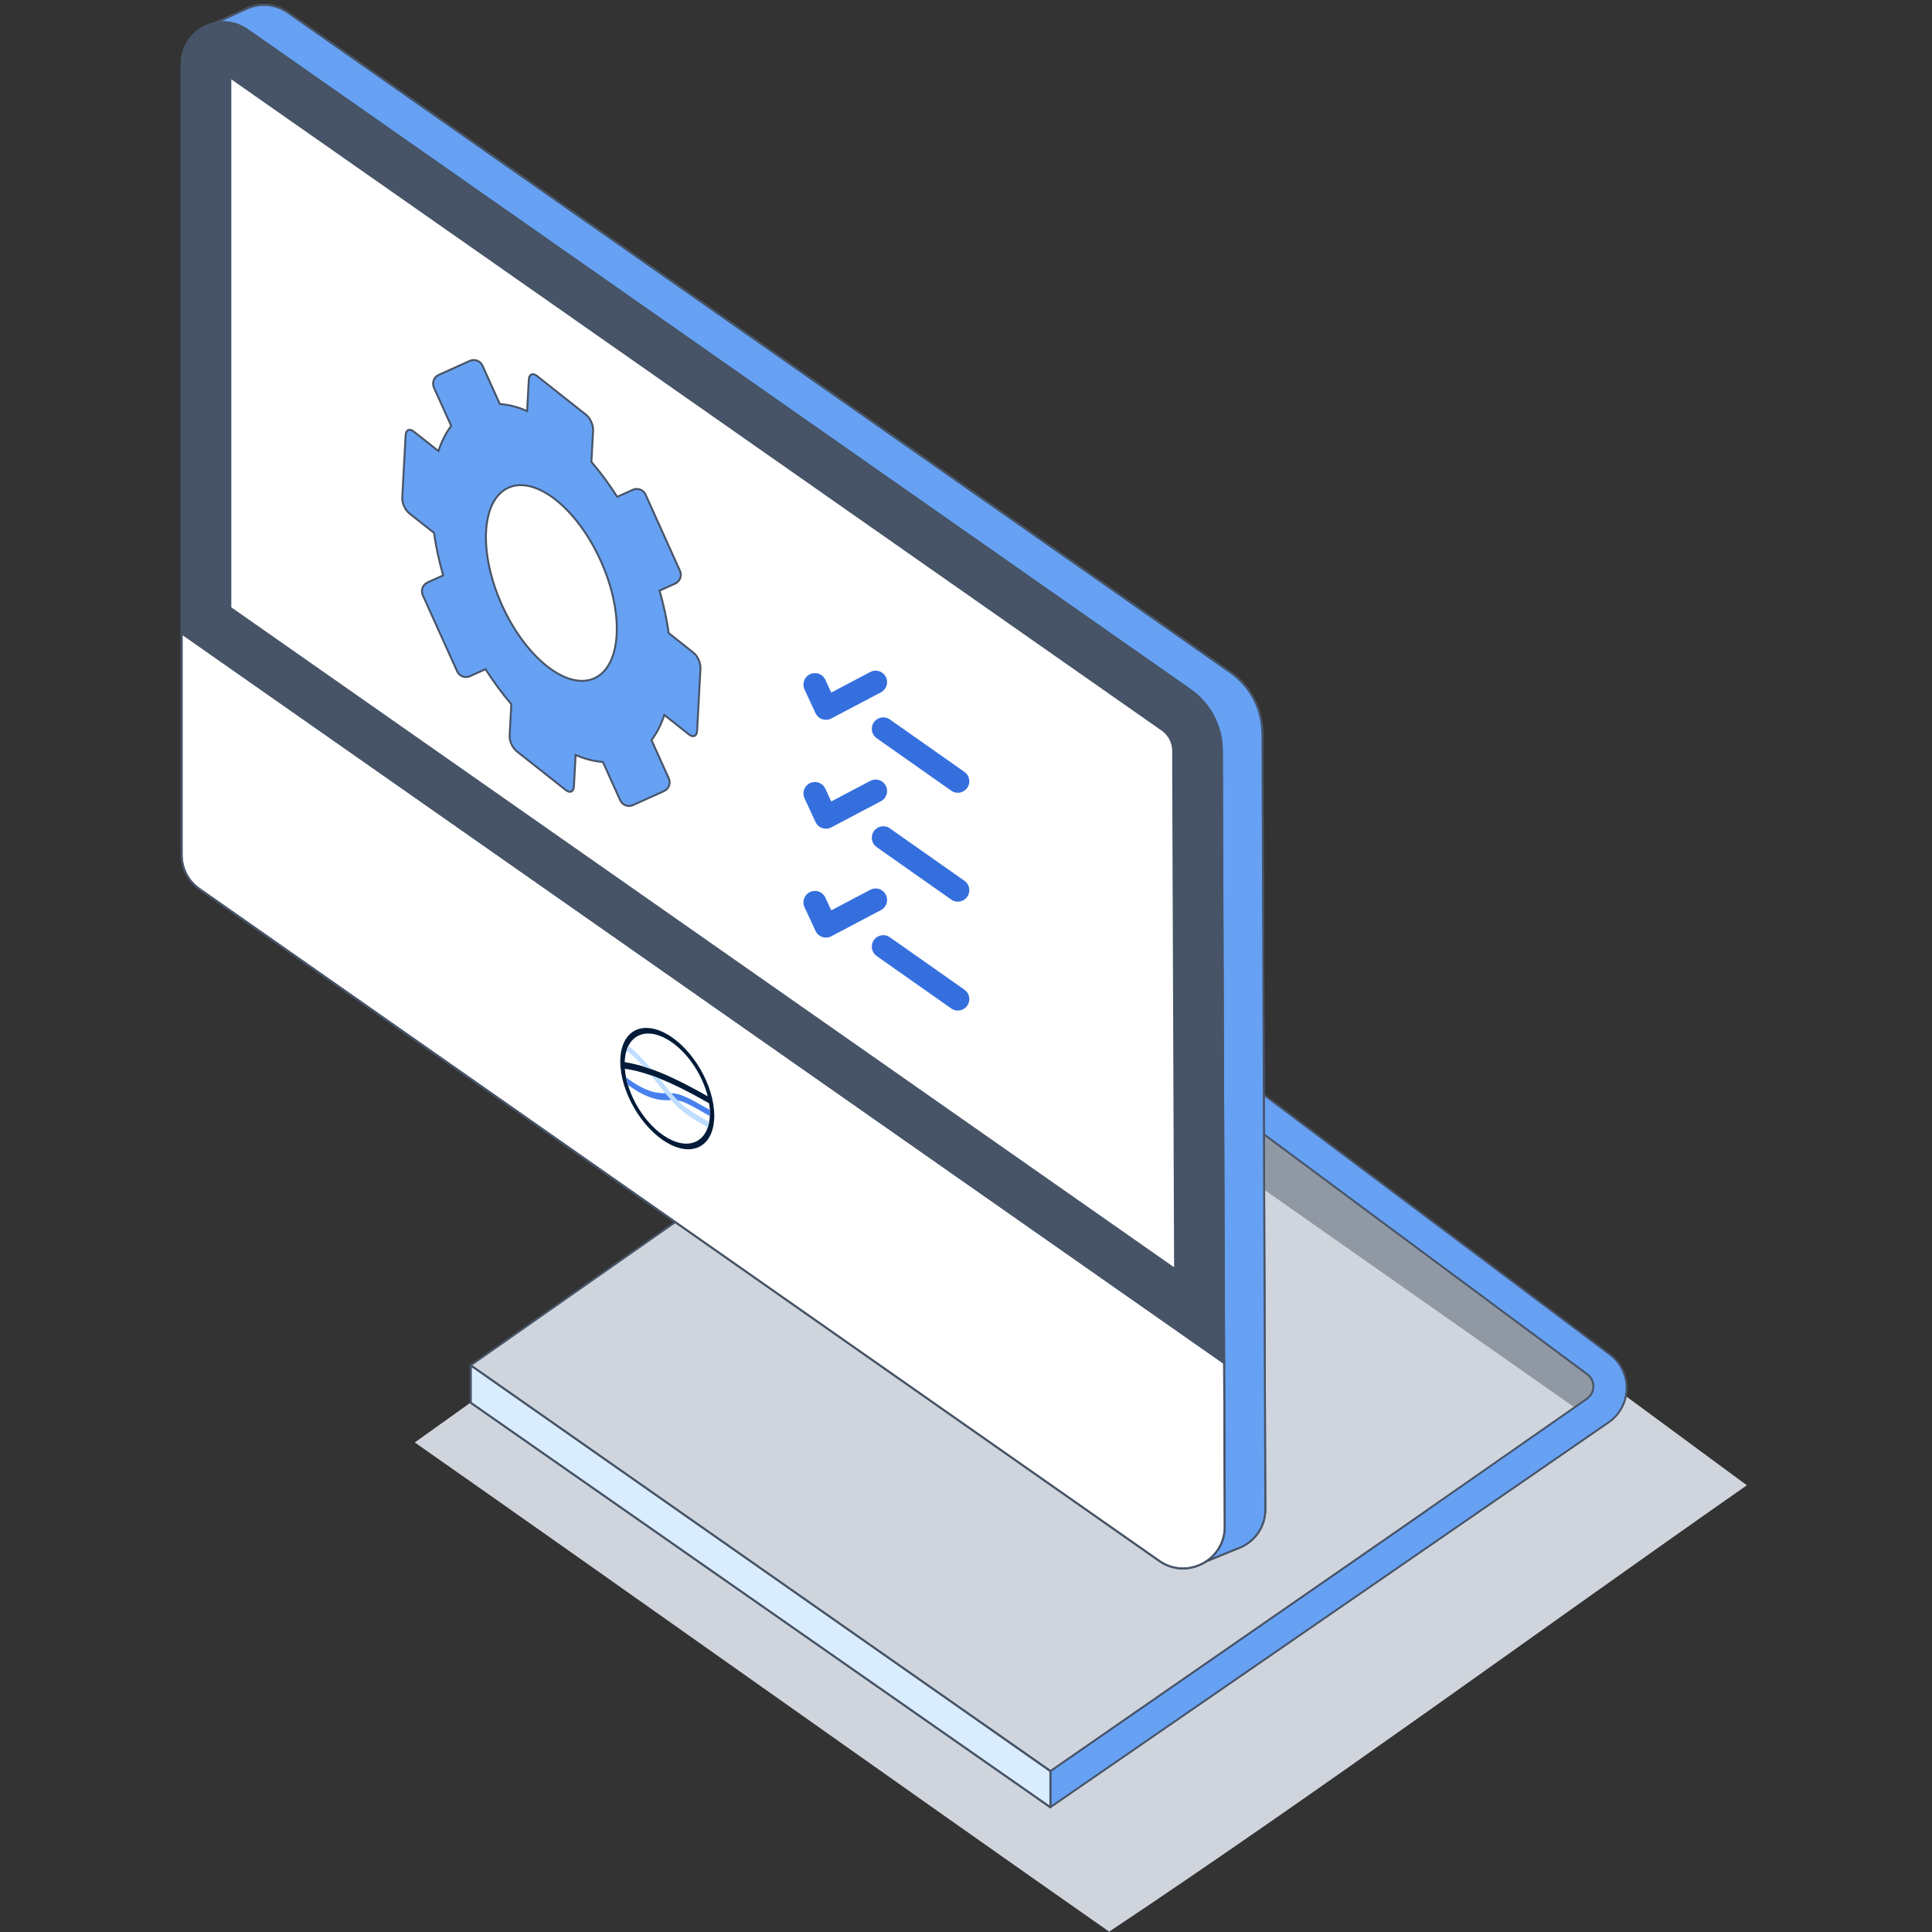 <svg width="400" height="400" viewBox="0 0 400 400" fill="none" xmlns="http://www.w3.org/2000/svg">
<rect x="0" y="0" width="400" height="400" fill="#333333" stroke="none"/>
<path d="M85.877 298.646C129.906 329.46 185.611 369.119 229.643 399.93C274.307 370.154 317.687 338.267 361.663 307.511C315.633 273.601 269.214 239.336 223.184 205.427C181.317 233.744 139.39 262 97.52 290.32L85.877 298.646Z" fill="#D0D5DD"/>
<path d="M205.521 200.709C209.807 198.532 214.11 196.372 218.396 194.194C256.711 222.944 295.026 251.693 333.324 280.442C338.056 283.991 337.901 291.122 333.05 294.482C294.529 321.037 256.008 347.609 217.47 374.164V366.672C243.442 348.689 269.397 330.706 295.352 312.74C267.168 292.699 238.985 272.676 210.801 252.636C209.053 237.43 207.287 222.241 205.538 207.035C205.058 205.526 204.51 203.057 205.521 200.692V200.709Z" fill="#67A1F3"/>
<path d="M218.396 194.194C214.11 196.372 209.807 198.532 205.521 200.709V200.692C204.51 203.057 205.058 205.526 205.538 207.035C207.287 222.241 209.053 237.43 210.801 252.636C238.985 272.676 267.168 292.699 295.352 312.74C269.397 330.706 243.442 348.689 217.47 366.672L216.66 366.085L215.004 372.466L217.47 374.164C256.008 347.609 294.529 321.037 333.05 294.482C337.901 291.122 338.056 283.991 333.324 280.442C295.026 251.693 256.711 222.944 218.396 194.194Z" stroke="#475467" stroke-width="0.4"/>
<path d="M97.451 282.671L181.469 223.853C185.858 226.938 190.264 230.041 194.653 233.127C194.43 216.961 194.207 200.778 193.984 184.612C238.865 217.921 283.746 251.23 328.627 284.523C330.341 285.791 330.307 288.363 328.558 289.597L289.558 316.769C265.54 333.398 241.505 350.044 217.487 366.673C177.475 338.661 137.48 310.666 97.468 282.654L97.451 282.671Z" fill="white"/>
<path opacity="0.6" d="M97.451 282.671L181.469 223.853C185.858 226.938 190.264 230.041 194.653 233.127C194.43 216.961 194.207 200.778 193.984 184.612C238.865 217.921 283.746 251.23 328.627 284.523C330.341 285.791 330.307 288.363 328.558 289.597L289.558 316.769C265.54 333.398 241.505 350.044 217.487 366.673C177.475 338.661 137.48 310.666 97.468 282.654L97.451 282.671Z" fill="#475467"/>
<path opacity="0.33" d="M194.036 189.239C194.019 187.697 194.001 186.171 193.967 184.628C197.584 187.319 201.202 189.994 204.819 192.685C201.219 191.537 197.619 190.388 194.036 189.239Z" fill="#EAECF0"/>
<path d="M181.47 223.869C185.859 226.955 190.264 230.058 194.653 233.144C194.499 221.726 194.345 210.326 194.173 198.909C238.111 229.732 282.049 260.556 325.97 291.379L289.541 316.768C265.523 333.397 241.488 350.043 217.471 366.672C177.458 338.66 137.463 310.665 97.451 282.653L181.47 223.835V223.869Z" fill="#D0D5DD"/>
<path d="M97.451 282.671H97.251V282.567L97.336 282.507L97.451 282.671ZM181.469 223.853L181.355 223.689C181.424 223.641 181.516 223.641 181.585 223.689L181.469 223.853ZM194.653 233.127L194.853 233.124C194.854 233.2 194.812 233.269 194.746 233.304C194.68 233.339 194.599 233.334 194.538 233.291L194.653 233.127ZM193.984 184.612L193.784 184.615C193.783 184.539 193.825 184.468 193.893 184.434C193.961 184.399 194.042 184.406 194.103 184.451L193.984 184.612ZM328.627 284.523L328.508 284.683L328.508 284.683L328.627 284.523ZM328.558 289.597L328.674 289.76L328.673 289.761L328.558 289.597ZM289.558 316.769L289.672 316.933L289.671 316.933L289.558 316.769ZM217.487 366.673L217.601 366.837C217.532 366.885 217.441 366.885 217.373 366.837L217.487 366.673ZM97.451 283.149L97.336 283.312L97.251 283.253V283.149H97.451ZM97.336 282.507L181.355 223.689L181.584 224.016L97.565 282.835L97.336 282.507ZM181.585 223.689C183.779 225.232 185.978 226.779 188.176 228.326C190.375 229.874 192.573 231.421 194.768 232.964L194.538 233.291C192.343 231.748 190.145 230.201 187.946 228.653C185.747 227.106 183.549 225.559 181.354 224.016L181.585 223.689ZM194.453 233.13C194.341 225.047 194.23 216.96 194.118 208.872C194.007 200.785 193.895 192.698 193.784 184.615L194.184 184.609C194.295 192.692 194.407 200.779 194.518 208.867C194.63 216.954 194.741 225.041 194.853 233.124L194.453 233.13ZM194.103 184.451C238.984 217.761 283.865 251.07 328.746 284.362L328.508 284.683C283.627 251.391 238.746 218.082 193.865 184.772L194.103 184.451ZM328.746 284.362C330.571 285.712 330.533 288.448 328.674 289.76L328.443 289.434C330.081 288.277 330.112 285.87 328.508 284.683L328.746 284.362ZM328.673 289.761L289.672 316.933L289.443 316.605L328.444 289.433L328.673 289.761ZM289.671 316.933C277.663 325.248 265.649 333.567 253.636 341.885C241.623 350.204 229.61 358.523 217.601 366.837L217.374 366.508C229.382 358.194 241.395 349.875 253.409 341.556C265.422 333.238 277.435 324.919 289.444 316.605L289.671 316.933ZM217.373 366.837C197.367 352.831 177.361 338.953 157.355 325.075C137.349 311.197 117.342 297.319 97.336 283.312L97.565 282.985C117.571 296.991 137.577 310.868 157.583 324.746C177.589 338.624 197.596 352.503 217.602 366.509L217.373 366.837ZM97.251 283.149V282.671H97.65V283.149H97.251Z" fill="#475467"/>
<path d="M43.09 5.412C45.627 4.264 48.164 3.098 50.718 1.949C53.393 0.595 56.736 0.595 59.581 2.567C124.657 48.116 189.716 93.666 254.791 139.215C258.906 142.095 261.357 146.775 261.374 151.798C261.58 205.354 261.786 258.909 261.974 312.465C261.974 316.545 259.317 319.631 255.94 320.711C253.334 321.773 250.746 322.836 248.14 323.916C246.374 321.173 244.608 318.448 242.86 315.705L49.673 180.479C47.358 178.868 45.987 176.227 45.987 173.416V9.921C45.027 8.412 44.05 6.921 43.09 5.412Z" fill="#67A1F3" stroke="#475467" stroke-width="0.4" stroke-miterlimit="10"/>
<path d="M261.974 312.465C261.786 258.91 261.58 205.354 261.374 151.799L49.673 180.479L242.86 315.705C244.608 318.448 246.374 321.174 248.14 323.917C250.746 322.837 253.334 321.774 255.94 320.711C259.317 319.631 261.974 316.545 261.974 312.465Z" fill="#67A1F3"/>
<path d="M43.09 5.412C45.627 4.264 48.164 3.098 50.718 1.949C53.393 0.595 56.736 0.595 59.581 2.567C124.657 48.116 189.716 93.666 254.791 139.215C258.906 142.095 261.357 146.775 261.374 151.798C261.58 205.354 261.786 258.909 261.974 312.465C261.974 316.545 259.317 319.631 255.94 320.711C253.334 321.773 250.746 322.836 248.14 323.916C246.374 321.173 244.608 318.448 242.86 315.705L49.673 180.479C47.358 178.868 45.987 176.227 45.987 173.416V9.921C45.027 8.412 44.05 6.921 43.09 5.412Z" stroke="#475467" stroke-width="0.4" stroke-miterlimit="10"/>
<path d="M51.181 6.166C116.257 51.716 181.316 97.265 246.391 142.815C250.506 145.695 252.957 150.375 252.974 155.398C253.18 208.953 253.386 262.509 253.574 316.064C253.609 323.059 245.723 327.173 239.997 323.162L41.29 184.062C38.975 182.45 37.604 179.81 37.604 176.999V13.246C37.604 6.269 45.456 2.172 51.181 6.183V6.166Z" fill="white"/>
<path d="M97.452 282.67C137.464 310.682 177.459 338.677 217.472 366.689V374.181C177.459 346.255 137.464 318.328 97.452 290.419V282.688V282.67Z" fill="#D9EDFF" stroke="#475467" stroke-width="0.4" stroke-miterlimit="10" stroke-linejoin="round"/>
<path d="M97.451 282.67H97.251L97.566 282.507L97.451 282.67ZM217.471 366.689L217.586 366.526L217.671 366.585V366.689H217.471ZM217.471 374.181H217.671L217.356 374.345L217.471 374.181ZM97.451 290.419L97.337 290.583L97.251 290.524V290.419H97.451ZM97.566 282.507C117.572 296.513 137.574 310.514 157.576 324.516C177.578 338.518 197.579 352.52 217.586 366.526L217.356 366.853C197.35 352.847 177.348 338.845 157.346 324.844C137.344 310.842 117.343 296.84 97.336 282.834L97.566 282.507ZM217.356 374.345C177.344 346.419 137.349 318.492 97.337 290.583L97.566 290.255C137.578 318.164 177.573 346.091 217.585 374.017L217.356 374.345ZM97.251 290.419V282.67H97.651V290.419H97.251ZM217.671 366.689V374.181H217.271V366.689H217.671Z" fill="#475467"/>
<path d="M37.603 131.089V176.999C37.706 177.856 37.929 179.022 38.512 180.308C39.352 182.159 40.517 183.393 41.272 184.062L239.979 323.162C245.705 327.174 253.591 323.059 253.556 316.065C253.522 304.819 253.471 293.556 253.436 282.31L37.586 131.089H37.603Z" fill="white"/>
<path d="M51.181 6.166C116.257 51.716 181.316 97.265 246.391 142.815C250.506 145.695 252.957 150.375 252.974 155.398C253.18 208.953 253.386 262.509 253.574 316.064C253.609 323.059 245.723 327.173 239.997 323.162L41.29 184.062C38.975 182.45 37.604 179.81 37.604 176.999V13.246C37.604 6.269 45.456 2.172 51.181 6.183V6.166Z" stroke="#475467" stroke-width="0.4" stroke-miterlimit="10"/>
<path d="M253.643 282.31L37.604 131.089" stroke="#475467" stroke-width="0.4" stroke-miterlimit="10"/>
<path d="M51.181 6.166C116.257 51.716 181.316 97.265 246.391 142.815C250.506 145.695 252.957 150.375 252.974 155.398C253.18 208.953 253.386 262.509 253.574 316.064C253.609 323.059 245.723 327.173 239.997 323.162L41.29 184.062C38.975 182.45 37.604 179.81 37.604 176.999V13.246C37.604 6.269 45.456 2.172 51.181 6.183V6.166Z" stroke="#475467" stroke-width="0.4" stroke-miterlimit="10"/>
<path d="M253.643 282.31L37.604 131.089" stroke="#475467" stroke-width="0.4" stroke-miterlimit="10"/>
<path d="M47.89 16.419V125.741L243.083 262.373C242.946 227.863 242.826 193.371 242.688 158.862V155.433C242.671 153.77 241.848 152.193 240.477 151.25L143.343 83.243L47.873 16.419M46.244 4.607C47.907 4.607 49.604 5.087 51.164 6.167C116.24 51.717 181.299 97.266 246.374 142.816C250.489 145.696 252.94 150.393 252.957 155.399C253.112 197.657 253.266 239.915 253.437 282.173L37.587 131.09V13.247C37.587 8.156 41.77 4.59 46.244 4.607Z" fill="#475467"/>
<path d="M37.604 131.089L253.455 282.173L253.643 282.31" stroke="#475467" stroke-width="0.4" stroke-miterlimit="10"/>
<path fill-rule="evenodd" clip-rule="evenodd" d="M147.88 230.998C147.88 237.202 143.525 239.717 138.152 236.615C132.779 233.512 128.424 225.968 128.423 219.764C128.423 213.56 132.779 211.045 138.151 214.147C143.524 217.25 147.88 224.794 147.88 230.998ZM146.978 230.477C146.978 236.106 143.027 238.388 138.152 235.573C133.561 232.922 129.788 226.696 129.365 221.278C131.038 221.508 132.805 221.947 134.744 222.624C138.711 224.006 142.777 226.121 146.815 228.426C146.922 229.121 146.978 229.808 146.978 230.477ZM146.524 226.981C141.235 223.979 137.284 222.115 133.816 220.996C132.299 220.5 130.796 220.13 129.332 219.904C129.506 214.554 133.388 212.439 138.151 215.189C142.047 217.438 145.353 222.262 146.524 226.981Z" fill="#021B39"/>
<path d="M136.489 223.274C136.896 223.764 137.294 224.265 137.692 224.768C138.538 225.834 139.388 226.906 140.306 227.83L140.309 227.831C141.389 228.913 142.726 229.929 145.076 231.286L146.823 232.295C146.752 232.692 146.656 233.064 146.537 233.412L145.076 232.568C141.822 230.689 140.366 229.388 138.972 227.772L138.969 227.772C138.137 226.808 137.326 225.803 136.516 224.798C135.928 224.069 135.344 223.325 134.74 222.621C135.321 222.824 135.904 223.042 136.489 223.274Z" fill="#BEDDFF"/>
<path d="M129.717 217.498C129.825 217.156 129.954 216.837 130.103 216.542C131.841 217.903 133.415 219.615 134.901 221.364C134.534 221.233 134.172 221.11 133.816 220.995C133.599 220.924 133.382 220.855 133.165 220.79C132.06 219.556 130.926 218.421 129.717 217.498Z" fill="#BEDDFF"/>
<path d="M146.962 231.082C146.973 230.885 146.978 230.684 146.978 230.478C146.978 230.253 146.972 230.027 146.959 229.799C142.786 227.398 141.04 226.492 139.272 226.343C139.167 226.331 139.066 226.327 138.964 226.325C139.405 226.864 139.831 227.354 140.309 227.832C141.761 228.072 143.401 229.021 146.742 230.954L146.743 230.955C146.815 230.997 146.888 231.039 146.962 231.082Z" fill="#4881EE"/>
<path d="M129.613 223.043C129.719 223.572 129.854 224.104 130.014 224.636C130.664 225.11 131.36 225.57 132.102 226.005C135.307 227.856 137.249 227.811 138.782 227.775C138.844 227.773 138.906 227.772 138.966 227.771C138.559 227.299 138.157 226.817 137.757 226.33C136.401 226.342 134.723 226.236 132.102 224.723C131.201 224.203 130.372 223.633 129.613 223.043Z" fill="#4881EE"/>
<path d="M182.875 150.9L198.31 161.757" stroke="#356FDE" stroke-width="4.75" stroke-miterlimit="10" stroke-linecap="round" stroke-linejoin="round"/>
<path d="M168.721 141.737L171.001 146.652L181.286 141.231" stroke="#356FDE" stroke-width="4.75" stroke-miterlimit="10" stroke-linecap="round" stroke-linejoin="round"/>
<path d="M182.875 173.446L198.31 184.303" stroke="#356FDE" stroke-width="4.75" stroke-miterlimit="10" stroke-linecap="round" stroke-linejoin="round"/>
<path d="M168.721 164.284L171.001 169.198L181.286 163.777" stroke="#356FDE" stroke-width="4.75" stroke-miterlimit="10" stroke-linecap="round" stroke-linejoin="round"/>
<path d="M182.875 195.992L198.31 206.849" stroke="#356FDE" stroke-width="4.75" stroke-miterlimit="10" stroke-linecap="round" stroke-linejoin="round"/>
<path d="M168.721 186.83L171.001 191.744L181.286 186.323" stroke="#356FDE" stroke-width="4.75" stroke-miterlimit="10" stroke-linecap="round" stroke-linejoin="round"/>
<path fill-rule="evenodd" clip-rule="evenodd" d="M133.658 102.409C133.204 101.402 132.019 100.954 131.012 101.408L127.788 102.864C126.102 100.218 124.306 97.791 122.444 95.618L122.795 89.109C122.854 88.006 122.2 86.556 121.333 85.871L111.163 77.83C110.297 77.145 109.546 77.484 109.486 78.587L109.136 85.096C107.201 84.267 105.301 83.772 103.48 83.645L99.903 75.72C99.448 74.713 98.264 74.266 97.257 74.72L90.847 77.613C89.841 78.067 89.393 79.252 89.847 80.259L93.424 88.183C92.314 89.633 91.429 91.385 90.771 93.385L85.657 89.342C84.791 88.657 84.04 88.995 83.981 90.098L83.283 103.045C83.224 104.148 83.878 105.597 84.744 106.282L89.858 110.325C90.256 113.16 90.888 116.112 91.757 119.126L88.532 120.582C87.525 121.036 87.077 122.221 87.532 123.228L94.651 139.001C95.105 140.007 96.29 140.455 97.296 140.001L100.522 138.545C102.207 141.19 104.003 143.617 105.865 145.791L105.514 152.3C105.455 153.403 106.109 154.852 106.975 155.537L117.146 163.578C118.012 164.263 118.763 163.925 118.822 162.822L119.173 156.312C121.108 157.141 123.008 157.637 124.829 157.763L128.406 165.688C128.86 166.695 130.045 167.143 131.052 166.689L137.461 163.795C138.468 163.341 138.916 162.156 138.462 161.15L134.885 153.225C135.994 151.775 136.88 150.023 137.538 148.023L142.651 152.066C143.518 152.751 144.268 152.412 144.328 151.309L145.026 138.363C145.085 137.26 144.431 135.81 143.564 135.125L138.451 131.083C138.053 128.248 137.421 125.296 136.552 122.283L139.777 120.827C140.784 120.373 141.231 119.188 140.777 118.182L133.658 102.409ZM103.94 125.314C108.857 136.208 117.416 142.975 123.057 140.429C128.698 137.883 129.286 126.987 124.369 116.093C119.452 105.199 110.892 98.432 105.251 100.978C99.61 103.525 99.023 114.42 103.94 125.314Z" fill="#67A1F3"/>
<path d="M131.012 101.408L131.095 101.591L131.012 101.408ZM127.788 102.864L127.619 102.971L127.712 103.117L127.87 103.046L127.788 102.864ZM122.444 95.618L122.244 95.607L122.24 95.687L122.292 95.748L122.444 95.618ZM122.795 89.109L122.994 89.12L122.994 89.12L122.795 89.109ZM121.333 85.871L121.457 85.714L121.457 85.714L121.333 85.871ZM111.163 77.83L111.039 77.987L111.039 77.987L111.163 77.83ZM109.486 78.587L109.686 78.598L109.486 78.587ZM109.136 85.096L109.057 85.28L109.32 85.392L109.335 85.107L109.136 85.096ZM103.48 83.645L103.297 83.727L103.347 83.836L103.466 83.844L103.48 83.645ZM97.257 74.72L97.175 74.538L97.257 74.72ZM90.847 77.613L90.93 77.795L90.847 77.613ZM89.847 80.259L89.665 80.341L89.847 80.259ZM93.424 88.183L93.583 88.305L93.656 88.21L93.606 88.101L93.424 88.183ZM90.771 93.385L90.647 93.541L90.871 93.719L90.961 93.447L90.771 93.385ZM85.657 89.342L85.533 89.499L85.533 89.499L85.657 89.342ZM83.981 90.098L83.781 90.088L83.781 90.088L83.981 90.098ZM83.283 103.045L83.483 103.055L83.483 103.055L83.283 103.045ZM84.744 106.282L84.868 106.125L84.868 106.125L84.744 106.282ZM89.858 110.325L90.056 110.297L90.045 110.218L89.982 110.168L89.858 110.325ZM91.757 119.126L91.839 119.309L91.997 119.237L91.949 119.071L91.757 119.126ZM88.532 120.582L88.45 120.4L88.532 120.582ZM97.296 140.001L97.214 139.819L97.296 140.001ZM100.522 138.545L100.69 138.438L100.597 138.292L100.439 138.363L100.522 138.545ZM105.865 145.791L106.065 145.801L106.069 145.721L106.017 145.66L105.865 145.791ZM105.514 152.3L105.714 152.311L105.714 152.311L105.514 152.3ZM106.975 155.537L107.1 155.38L107.1 155.38L106.975 155.537ZM117.146 163.578L117.27 163.422L117.27 163.422L117.146 163.578ZM118.822 162.822L119.022 162.833L119.022 162.833L118.822 162.822ZM119.173 156.312L119.252 156.129L118.989 156.016L118.973 156.302L119.173 156.312ZM124.829 157.763L125.011 157.681L124.962 157.572L124.843 157.564L124.829 157.763ZM128.406 165.688L128.588 165.606L128.406 165.688ZM131.052 166.689L131.134 166.871L131.052 166.689ZM137.461 163.795L137.379 163.613L137.461 163.795ZM134.885 153.225L134.726 153.103L134.653 153.198L134.702 153.307L134.885 153.225ZM137.538 148.023L137.662 147.866L137.438 147.689L137.348 147.961L137.538 148.023ZM142.651 152.066L142.527 152.223L142.527 152.223L142.651 152.066ZM144.328 151.309L144.128 151.298L144.128 151.298L144.328 151.309ZM145.026 138.363L145.225 138.374L145.225 138.374L145.026 138.363ZM143.564 135.125L143.688 134.968L143.688 134.968L143.564 135.125ZM138.451 131.083L138.253 131.11L138.264 131.19L138.327 131.239L138.451 131.083ZM136.552 122.283L136.47 122.1L136.312 122.172L136.36 122.338L136.552 122.283ZM139.777 120.827L139.695 120.645L139.777 120.827ZM131.095 101.591C132.001 101.182 133.067 101.585 133.476 102.491L133.84 102.326C133.34 101.219 132.037 100.726 130.93 101.226L131.095 101.591ZM127.87 103.046L131.095 101.591L130.93 101.226L127.705 102.682L127.87 103.046ZM122.292 95.748C124.148 97.914 125.939 100.333 127.619 102.971L127.956 102.756C126.266 100.103 124.465 97.669 122.596 95.487L122.292 95.748ZM122.595 89.098L122.244 95.607L122.643 95.628L122.994 89.12L122.595 89.098ZM121.209 86.028C121.611 86.346 121.974 86.85 122.229 87.416C122.484 87.981 122.622 88.587 122.595 89.098L122.994 89.12C123.026 88.528 122.867 87.858 122.593 87.251C122.32 86.644 121.922 86.082 121.457 85.714L121.209 86.028ZM111.039 77.987L121.209 86.028L121.457 85.714L111.287 77.673L111.039 77.987ZM109.686 78.598C109.714 78.081 109.899 77.813 110.104 77.72C110.309 77.628 110.633 77.666 111.039 77.987L111.287 77.673C110.827 77.309 110.342 77.174 109.94 77.356C109.538 77.537 109.318 77.99 109.287 78.576L109.686 78.598ZM109.335 85.107L109.686 78.598L109.287 78.576L108.936 85.085L109.335 85.107ZM103.466 83.844C105.261 83.969 107.139 84.458 109.057 85.28L109.214 84.912C107.263 84.076 105.341 83.574 103.494 83.445L103.466 83.844ZM99.721 75.802L103.297 83.727L103.662 83.562L100.085 75.638L99.721 75.802ZM97.34 74.902C98.246 74.493 99.312 74.896 99.721 75.802L100.085 75.638C99.585 74.53 98.282 74.038 97.175 74.538L97.34 74.902ZM90.93 77.795L97.34 74.902L97.175 74.538L90.765 77.431L90.93 77.795ZM90.029 80.176C89.621 79.27 90.024 78.204 90.93 77.795L90.765 77.431C89.658 77.931 89.165 79.234 89.665 80.341L90.029 80.176ZM93.606 88.101L90.029 80.176L89.665 80.341L93.242 88.266L93.606 88.101ZM90.961 93.447C91.613 91.465 92.489 89.734 93.583 88.305L93.265 88.062C92.14 89.532 91.245 91.305 90.581 93.322L90.961 93.447ZM85.533 89.499L90.647 93.541L90.895 93.228L85.781 89.185L85.533 89.499ZM84.18 90.109C84.208 89.592 84.394 89.324 84.599 89.232C84.804 89.139 85.127 89.177 85.533 89.499L85.781 89.185C85.321 88.821 84.836 88.686 84.434 88.867C84.032 89.049 83.813 89.502 83.781 90.088L84.18 90.109ZM83.483 103.055L84.18 90.109L83.781 90.088L83.083 103.034L83.483 103.055ZM84.868 106.125C84.467 105.808 84.104 105.303 83.849 104.738C83.594 104.173 83.455 103.567 83.483 103.055L83.083 103.034C83.052 103.625 83.21 104.296 83.484 104.902C83.758 105.509 84.156 106.072 84.62 106.439L84.868 106.125ZM89.982 110.168L84.868 106.125L84.62 106.439L89.734 110.482L89.982 110.168ZM91.949 119.071C91.082 116.065 90.452 113.122 90.056 110.297L89.66 110.353C90.059 113.197 90.693 116.159 91.565 119.182L91.949 119.071ZM88.614 120.764L91.839 119.309L91.674 118.944L88.45 120.4L88.614 120.764ZM87.714 123.145C87.305 122.239 87.708 121.173 88.614 120.764L88.45 120.4C87.342 120.9 86.85 122.203 87.349 123.31L87.714 123.145ZM94.833 138.918L87.714 123.145L87.349 123.31L94.469 139.083L94.833 138.918ZM97.214 139.819C96.308 140.228 95.242 139.824 94.833 138.918L94.469 139.083C94.968 140.19 96.271 140.683 97.379 140.183L97.214 139.819ZM100.439 138.363L97.214 139.819L97.379 140.183L100.604 138.727L100.439 138.363ZM106.017 145.66C104.161 143.495 102.371 141.076 100.69 138.438L100.353 138.653C102.043 141.305 103.844 143.74 105.713 145.921L106.017 145.66ZM105.714 152.311L106.065 145.801L105.665 145.78L105.315 152.289L105.714 152.311ZM107.1 155.38C106.698 155.063 106.335 154.558 106.08 153.993C105.825 153.428 105.686 152.822 105.714 152.311L105.315 152.289C105.283 152.881 105.442 153.551 105.715 154.158C105.989 154.764 106.387 155.327 106.851 155.694L107.1 155.38ZM117.27 163.422L107.1 155.38L106.851 155.694L117.022 163.735L117.27 163.422ZM118.623 162.811C118.595 163.328 118.409 163.596 118.204 163.688C117.999 163.781 117.676 163.743 117.27 163.422L117.022 163.735C117.482 164.099 117.967 164.234 118.369 164.053C118.771 163.872 118.99 163.418 119.022 162.833L118.623 162.811ZM118.973 156.302L118.623 162.811L119.022 162.833L119.373 156.323L118.973 156.302ZM124.843 157.564C123.048 157.439 121.17 156.95 119.252 156.129L119.094 156.496C121.046 157.332 122.968 157.834 124.815 157.963L124.843 157.564ZM128.588 165.606L125.011 157.681L124.647 157.846L128.224 165.771L128.588 165.606ZM130.969 166.506C130.063 166.915 128.997 166.512 128.588 165.606L128.224 165.771C128.723 166.878 130.026 167.371 131.134 166.871L130.969 166.506ZM137.379 163.613L130.969 166.506L131.134 166.871L137.544 163.978L137.379 163.613ZM138.279 161.232C138.688 162.138 138.285 163.204 137.379 163.613L137.544 163.978C138.651 163.478 139.144 162.175 138.644 161.067L138.279 161.232ZM134.702 153.307L138.279 161.232L138.644 161.067L135.067 153.143L134.702 153.307ZM137.348 147.961C136.696 149.943 135.82 151.675 134.726 153.103L135.044 153.346C136.169 151.876 137.064 150.103 137.728 148.086L137.348 147.961ZM142.775 151.909L137.662 147.866L137.414 148.18L142.527 152.223L142.775 151.909ZM144.128 151.298C144.1 151.815 143.915 152.083 143.71 152.176C143.505 152.268 143.182 152.23 142.775 151.909L142.527 152.223C142.988 152.587 143.473 152.722 143.875 152.54C144.276 152.359 144.496 151.906 144.528 151.32L144.128 151.298ZM144.826 138.352L144.128 151.298L144.528 151.32L145.225 138.374L144.826 138.352ZM143.44 135.282C143.842 135.6 144.205 136.104 144.46 136.67C144.715 137.235 144.853 137.841 144.826 138.352L145.225 138.374C145.257 137.782 145.098 137.112 144.824 136.505C144.551 135.899 144.153 135.336 143.688 134.968L143.44 135.282ZM138.327 131.239L143.44 135.282L143.688 134.968L138.575 130.926L138.327 131.239ZM136.36 122.338C137.227 125.343 137.856 128.286 138.253 131.11L138.649 131.055C138.25 128.211 137.616 125.249 136.744 122.227L136.36 122.338ZM139.695 120.645L136.47 122.1L136.635 122.465L139.859 121.01L139.695 120.645ZM140.595 118.264C141.004 119.17 140.601 120.236 139.695 120.645L139.859 121.01C140.967 120.51 141.459 119.207 140.959 118.099L140.595 118.264ZM133.476 102.491L140.595 118.264L140.959 118.099L133.84 102.326L133.476 102.491ZM122.975 140.247C120.257 141.473 116.79 140.473 113.351 137.755C109.921 135.043 106.57 130.656 104.122 125.232L103.758 125.396C106.226 130.866 109.613 135.309 113.103 138.068C116.583 140.82 120.216 141.931 123.14 140.611L122.975 140.247ZM124.186 116.176C126.634 121.6 127.708 127.015 127.473 131.381C127.237 135.758 125.693 139.02 122.975 140.247L123.14 140.611C126.063 139.292 127.633 135.833 127.872 131.402C128.111 126.96 127.02 121.481 124.551 116.011L124.186 116.176ZM105.334 101.161C108.051 99.934 111.519 100.934 114.957 103.653C118.387 106.364 121.738 110.752 124.186 116.176L124.551 116.011C122.082 110.541 118.695 106.098 115.206 103.339C111.725 100.587 108.092 99.477 105.169 100.796L105.334 101.161ZM104.122 125.232C101.674 119.808 100.601 114.392 100.836 110.026C101.072 105.649 102.616 102.387 105.334 101.161L105.169 100.796C102.245 102.116 100.675 105.574 100.436 110.005C100.197 114.447 101.289 119.926 103.758 125.396L104.122 125.232Z" fill="#475467"/>
</svg>
